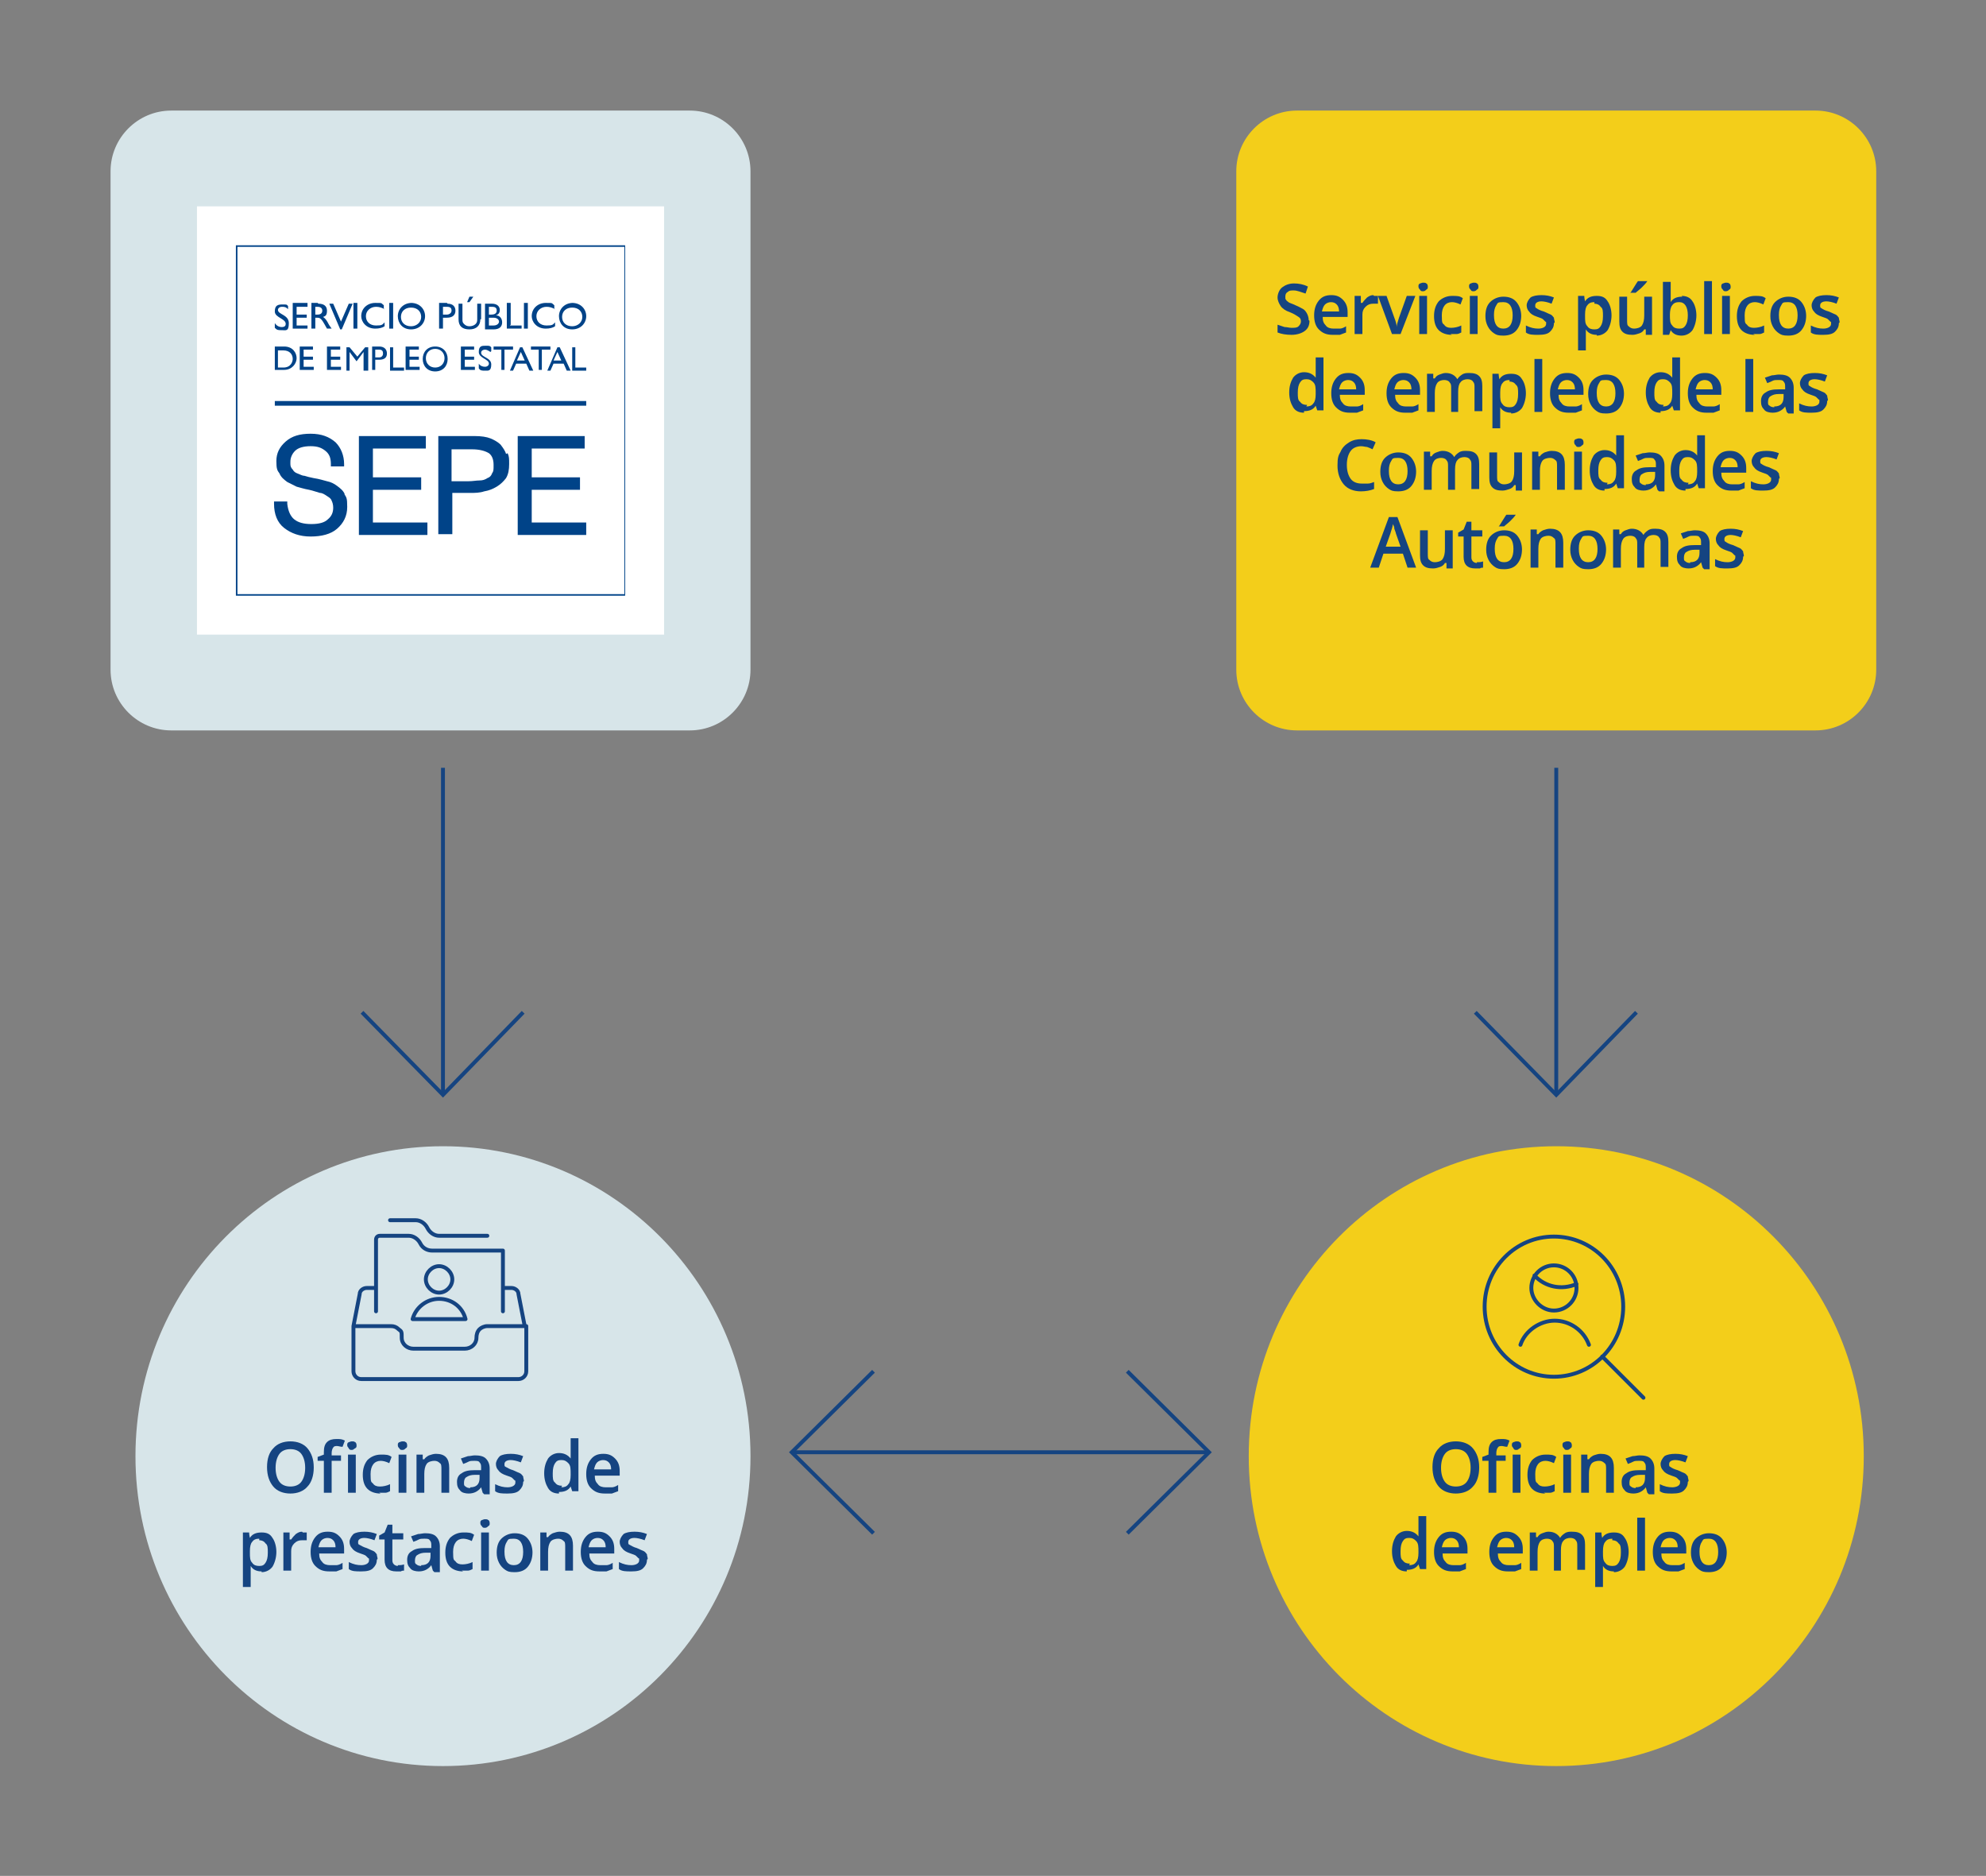 <?xml version="1.0" encoding="UTF-8"?>
<svg xmlns="http://www.w3.org/2000/svg" version="1.1" viewBox="0 0 255.1 240.9">
  <rect x="0" y="0" width="255.1" height="240.9" fill="#808080" stroke="none"/>
  <!-- Generator: Adobe Illustrator 29.6.1, SVG Export Plug-In . SVG Version: 2.1.1 Build 9)  -->
  <defs>
    <style>
      .st0 {
        fill: #154481;
      }

      .st1 {
        fill: #fff;
      }

      .st2 {
        fill: #f3ce1a;
      }

      .st3 {
        fill: #004388;
      }

      .st4 {
        stroke-linecap: round;
        stroke-linejoin: round;
      }

      .st4, .st5 {
        fill: none;
        stroke: #154481;
        stroke-width: .5px;
      }

      .st6 {
        fill: #d7e5e9;
      }

      .st5 {
        stroke-miterlimit: 10;
      }
    </style>
  </defs>
  <g id="Capa_1">
    <path class="st6" d="M22,14.2c-4.3,0-7.8,3.5-7.8,7.8v64c0,4.3,3.5,7.8,7.8,7.8h66.6c4.3,0,7.8-3.5,7.8-7.8V22c0-4.3-3.5-7.8-7.8-7.8H22Z"/>
    <path class="st2" d="M166.6,14.2c-4.3,0-7.8,3.5-7.8,7.8v64c0,4.3,3.5,7.8,7.8,7.8h66.6c4.3,0,7.8-3.5,7.8-7.8V22c0-4.3-3.5-7.8-7.8-7.8h-66.6Z"/>
    <path class="st6" d="M56.9,226.8c21.8,0,39.5-17.8,39.5-39.8s-17.7-39.8-39.5-39.8-39.5,17.8-39.5,39.8,17.7,39.8,39.5,39.8"/>
    <path class="st2" d="M199.9,226.8c21.8,0,39.5-17.8,39.5-39.8s-17.7-39.8-39.5-39.8-39.5,17.8-39.5,39.8,17.7,39.8,39.5,39.8"/>
    <line class="st5" x1="56.9" y1="98.6" x2="56.9" y2="140.6"/>
    <polyline class="st5" points="46.5 130 56.9 140.6 67.2 130"/>
    <line class="st5" x1="199.9" y1="98.6" x2="199.9" y2="140.6"/>
    <polyline class="st5" points="189.5 130 199.9 140.6 210.2 130"/>
    <line class="st5" x1="155.2" y1="186.5" x2="101.7" y2="186.5"/>
    <polyline class="st5" points="112.2 176.1 101.7 186.5 112.2 196.9"/>
    <polyline class="st5" points="144.8 196.9 155.3 186.5 144.8 176.1"/>
    <path class="st4" d="M62.6,170.3c-.4,0-.8.2-1,.4-.3.3-.4.7-.4,1.1,0,.8-.7,1.4-1.5,1.4h-6.6c-.8,0-1.5-.6-1.5-1.4s0-.8-.4-1.1c-.3-.3-.6-.4-1-.4h-4.8v5.8c0,.5.4,1,1,1h20.2c.5,0,1-.4,1-1v-5.8h-5ZM59.8,169.4c-.4-1.6-1.8-2.6-3.4-2.6s-3,1.1-3.4,2.6h6.8ZM56.4,166c.9,0,1.7-.8,1.7-1.7s-.8-1.7-1.7-1.7-1.7.8-1.7,1.7.8,1.7,1.7,1.7ZM67.4,170.3l-.8-4.1c0-.5-.5-.8-.9-.8h-1.1M45.4,170.3l.8-4.1c0-.5.5-.8.9-.8h1.1M62.6,158.7h-6.2c-.6,0-1.2-.4-1.5-1s-.9-1-1.5-1h-3.3M64.6,168.4v-7.8h-9.1c-.6,0-1.2-.3-1.5-.9-.3-.6-.9-1-1.5-1h-3.7c-.3,0-.5.2-.5.5v9.2"/>
    <path class="st4" d="M204.1,172.7c-.7-1.9-2.5-3.1-4.4-3.1s-3.8,1.3-4.4,3.1"/>
    <path class="st4" d="M211.1,179.5l-5.3-5.3M199.6,176.8c4.9,0,8.9-4,8.9-9s-4-9-8.9-9-8.9,4-8.9,9c0,5,4,9,8.9,9ZM199.6,168.3c1.6,0,2.9-1.3,2.9-2.9s-1.3-2.9-2.9-2.9-2.9,1.3-2.9,2.9c0,1.5,1.3,2.9,2.9,2.9ZM197.1,163.8c1.4,1.5,3.5,1.9,5.4,1.1"/>
  </g>
  <g id="CAS">
    <g>
      <path class="st0" d="M40.3,188.5c0,1-.3,1.9-.8,2.4-.5.6-1.3.9-2.2.9s-1.7-.3-2.2-.9c-.5-.6-.8-1.4-.8-2.5s.3-1.9.8-2.4c.5-.6,1.3-.9,2.2-.9s1.7.3,2.2.9.8,1.4.8,2.4ZM35.4,188.5c0,.8.2,1.4.5,1.8.3.4.8.6,1.4.6s1.1-.2,1.4-.6.5-1,.5-1.8-.2-1.4-.5-1.8c-.3-.4-.8-.6-1.4-.6s-1.1.2-1.4.6c-.3.4-.5,1-.5,1.8Z"/>
      <path class="st0" d="M43.8,187.6h-1.2v4.1h-1v-4.1h-.8v-.5l.8-.3v-.3c0-.6.1-1,.4-1.3.3-.3.7-.4,1.2-.4s.7,0,1.1.2l-.3.8c-.3,0-.5-.1-.7-.1s-.4,0-.5.2c-.1.1-.2.4-.2.7v.3h1.2v.8ZM44.6,185.6c0-.2,0-.3.2-.4.1,0,.2-.1.4-.1s.3,0,.4.1c.1,0,.2.2.2.4s0,.3-.2.4-.2.2-.4.2-.3,0-.4-.2-.2-.2-.2-.4ZM45.7,191.7h-1v-4.9h1v4.9Z"/>
      <path class="st0" d="M48.9,191.8c-.7,0-1.3-.2-1.7-.6-.4-.4-.6-1-.6-1.8s.2-1.4.6-1.9c.4-.4,1-.7,1.7-.7s1,0,1.4.3l-.3.8c-.4-.2-.8-.3-1.1-.3-.8,0-1.3.6-1.3,1.7s.1,1,.3,1.2c.2.3.5.4.9.4s.9-.1,1.3-.3v.9c-.2.1-.4.2-.6.2-.2,0-.5,0-.8,0Z"/>
      <path class="st0" d="M51.1,185.6c0-.2,0-.3.2-.4.1,0,.2-.1.4-.1s.3,0,.4.1c.1,0,.2.2.2.4s0,.3-.2.4c-.1.1-.2.2-.4.2s-.3,0-.4-.2c-.1-.1-.2-.2-.2-.4ZM52.2,191.7h-1v-4.9h1v4.9Z"/>
      <path class="st0" d="M57.7,191.7h-1v-3c0-.4,0-.7-.2-.8-.2-.2-.4-.3-.7-.3s-.8.1-1,.4-.3.7-.3,1.3v2.4h-1v-4.9h.8v.6h.2c.1-.2.4-.4.6-.5.3-.1.6-.2.9-.2,1.2,0,1.7.6,1.7,1.8v3.2Z"/>
      <path class="st0" d="M62,191.7l-.2-.7h0c-.2.3-.5.5-.7.6-.2.1-.5.2-.9.2s-.9-.1-1.1-.4c-.3-.3-.4-.6-.4-1.1s.2-.9.6-1.1c.4-.3.9-.4,1.7-.4h.8v-.3c0-.3,0-.5-.2-.7-.1-.2-.4-.2-.7-.2s-.5,0-.7.1-.4.2-.7.3l-.3-.7c.3-.1.6-.2.9-.3.3,0,.6-.1.9-.1.6,0,1.1.1,1.4.4s.5.7.5,1.3v3.3h-.7ZM60.4,191c.4,0,.7-.1.9-.3.2-.2.3-.5.3-.9v-.4h-.6c-.5,0-.8.1-1.1.3-.2.1-.3.4-.3.7s0,.4.2.5c.1.1.3.2.6.2Z"/>
      <path class="st0" d="M67.2,190.3c0,.5-.2.8-.5,1.1-.3.3-.8.4-1.5.4s-1.2,0-1.6-.3v-.9c.6.3,1.1.4,1.6.4s1-.2,1-.6,0-.2-.1-.3-.2-.2-.3-.3-.4-.2-.7-.3c-.6-.2-.9-.4-1.1-.7-.2-.2-.3-.5-.3-.8s.2-.7.5-1c.3-.2.8-.3,1.4-.3s1.1.1,1.6.3l-.3.8c-.5-.2-1-.3-1.3-.3-.5,0-.8.2-.8.5s0,.3.2.4.5.3.9.4c.4.2.7.3.9.4s.3.3.4.4c0,.2.1.4.1.6Z"/>
      <path class="st0" d="M71.8,191.8c-.6,0-1.1-.2-1.4-.7s-.5-1.1-.5-1.9.2-1.4.5-1.9c.3-.4.8-.7,1.4-.7s1.1.2,1.5.7h0c0-.3,0-.6,0-.8v-1.8h1v6.8h-.8l-.2-.6h0c-.3.5-.8.7-1.5.7ZM72.1,191c.4,0,.7-.1.9-.4.2-.2.3-.6.3-1.2h0c0-.8,0-1.2-.3-1.5s-.5-.4-.9-.4-.6.1-.8.4c-.2.3-.3.7-.3,1.3s0,1,.3,1.2c.2.3.5.4.9.4Z"/>
      <path class="st0" d="M77.7,191.8c-.8,0-1.3-.2-1.8-.7-.4-.4-.6-1-.6-1.8s.2-1.4.6-1.9c.4-.5.9-.7,1.6-.7s1.1.2,1.5.6.6.9.6,1.6v.6h-3.2c0,.5.1.8.4,1.1.2.3.6.4,1,.4s.6,0,.8,0c.2,0,.5-.1.8-.3v.8c-.3.1-.5.2-.8.3-.3,0-.6,0-.9,0ZM77.5,187.5c-.3,0-.6.1-.8.3-.2.2-.3.5-.4.9h2.2c0-.4-.1-.7-.3-.9-.2-.2-.4-.3-.8-.3Z"/>
      <path class="st0" d="M33.6,201.8c-.6,0-1.1-.2-1.4-.7h0c0,.4,0,.7,0,.7v2h-1v-7h.8c0,0,0,.3.1.7h0c.3-.5.8-.7,1.5-.7s1.1.2,1.4.7c.3.4.5,1.1.5,1.8s-.2,1.4-.5,1.9c-.3.4-.8.7-1.4.7ZM33.3,197.6c-.4,0-.7.1-.9.4-.2.2-.3.6-.3,1.2v.2c0,.6,0,1,.3,1.3.2.3.5.4.9.4s.6-.1.8-.4.3-.7.3-1.3,0-1-.3-1.2c-.2-.3-.5-.4-.8-.4Z"/>
      <path class="st0" d="M38.9,196.8c.2,0,.4,0,.5,0v1c-.2,0-.4,0-.6,0-.4,0-.7.1-1,.4s-.4.6-.4,1v2.5h-1v-4.9h.8v.9h.2c.2-.3.4-.5.6-.7.3-.2.5-.3.8-.3Z"/>
      <path class="st0" d="M42.3,201.8c-.8,0-1.3-.2-1.8-.7-.4-.4-.6-1-.6-1.8s.2-1.4.6-1.9c.4-.5.9-.7,1.6-.7s1.1.2,1.5.6.6.9.6,1.6v.6h-3.2c0,.5.1.8.4,1.1.2.3.6.4,1,.4s.6,0,.8,0c.2,0,.5-.1.8-.3v.8c-.3.1-.5.2-.8.3-.3,0-.6,0-.9,0ZM42.1,197.5c-.3,0-.6.1-.8.3-.2.2-.3.5-.4.9h2.2c0-.4-.1-.7-.3-.9-.2-.2-.4-.3-.8-.3Z"/>
      <path class="st0" d="M48.4,200.3c0,.5-.2.8-.5,1.1-.3.3-.8.4-1.5.4s-1.2,0-1.6-.3v-.9c.6.3,1.1.4,1.6.4s1-.2,1-.6,0-.2-.1-.3-.2-.2-.3-.3-.4-.2-.7-.3c-.6-.2-.9-.4-1.1-.7-.2-.2-.3-.5-.3-.8s.2-.7.5-1c.3-.2.8-.3,1.4-.3s1.1.1,1.6.3l-.3.8c-.5-.2-1-.3-1.3-.3-.5,0-.8.2-.8.5s0,.3.2.4.5.3.9.4c.4.2.7.3.9.4s.3.3.4.4c0,.2.1.4.1.6Z"/>
      <path class="st0" d="M51.1,201c.3,0,.5,0,.8-.1v.8c-.1,0-.3,0-.4.1-.2,0-.4,0-.6,0-1,0-1.5-.5-1.5-1.5v-2.6h-.7v-.5l.7-.4.4-1h.6v1.1h1.4v.8h-1.4v2.6c0,.2,0,.4.2.6.1.1.3.2.5.2Z"/>
      <path class="st0" d="M55.6,201.7l-.2-.7h0c-.2.3-.5.5-.7.6-.2.1-.5.2-.9.2s-.9-.1-1.1-.4c-.3-.3-.4-.6-.4-1.1s.2-.9.6-1.1c.4-.3.9-.4,1.7-.4h.8v-.3c0-.3,0-.5-.2-.7-.1-.2-.4-.2-.7-.2s-.5,0-.7.1-.4.2-.7.3l-.3-.7c.3-.1.6-.2.9-.3.3,0,.6-.1.9-.1.6,0,1.1.1,1.4.4s.5.7.5,1.3v3.3h-.7ZM54.1,201c.4,0,.7-.1.9-.3.2-.2.3-.5.3-.9v-.4h-.6c-.5,0-.8.1-1.1.3-.2.1-.3.4-.3.7s0,.4.2.5c.1.1.3.2.6.2Z"/>
      <path class="st0" d="M59.5,201.8c-.7,0-1.3-.2-1.7-.6-.4-.4-.6-1-.6-1.8s.2-1.4.6-1.9c.4-.4,1-.7,1.7-.7s1,0,1.4.3l-.3.8c-.4-.2-.8-.3-1.1-.3-.8,0-1.3.6-1.3,1.7s.1,1,.3,1.2c.2.3.5.4.9.4s.9-.1,1.3-.3v.9c-.2.1-.4.2-.6.2-.2,0-.5,0-.8,0Z"/>
      <path class="st0" d="M61.7,195.6c0-.2,0-.3.2-.4.1,0,.2-.1.4-.1s.3,0,.4.1c.1,0,.2.2.2.4s0,.3-.2.4c-.1.1-.2.2-.4.2s-.3,0-.4-.2c-.1-.1-.2-.2-.2-.4ZM62.8,201.7h-1v-4.9h1v4.9Z"/>
      <path class="st0" d="M68.4,199.3c0,.8-.2,1.4-.6,1.9s-1,.7-1.7.7-.9-.1-1.2-.3-.6-.5-.8-.9c-.2-.4-.3-.8-.3-1.3,0-.8.2-1.4.6-1.8.4-.4,1-.7,1.7-.7s1.3.2,1.7.7c.4.5.6,1.1.6,1.8ZM64.8,199.3c0,1.1.4,1.7,1.2,1.7s1.2-.6,1.2-1.7-.4-1.7-1.2-1.7-.7.1-.9.4-.3.7-.3,1.2Z"/>
      <path class="st0" d="M73.6,201.7h-1v-3c0-.4,0-.7-.2-.8-.2-.2-.4-.3-.7-.3s-.8.1-1,.4-.3.7-.3,1.3v2.4h-1v-4.9h.8v.6h.2c.1-.2.4-.4.6-.5.3-.1.6-.2.9-.2,1.2,0,1.7.6,1.7,1.8v3.2Z"/>
      <path class="st0" d="M77,201.8c-.8,0-1.3-.2-1.8-.7-.4-.4-.6-1-.6-1.8s.2-1.4.6-1.9c.4-.5.9-.7,1.6-.7s1.1.2,1.5.6.6.9.6,1.6v.6h-3.2c0,.5.1.8.4,1.1.2.3.6.4,1,.4s.6,0,.8,0c.2,0,.5-.1.8-.3v.8c-.3.1-.5.2-.8.3-.3,0-.6,0-.9,0ZM76.8,197.5c-.3,0-.6.1-.8.3-.2.2-.3.5-.4.9h2.2c0-.4-.1-.7-.3-.9-.2-.2-.4-.3-.8-.3Z"/>
      <path class="st0" d="M83.1,200.3c0,.5-.2.8-.5,1.1-.3.3-.8.4-1.5.4s-1.2,0-1.6-.3v-.9c.6.3,1.1.4,1.6.4s1-.2,1-.6,0-.2-.1-.3-.2-.2-.3-.3-.4-.2-.7-.3c-.6-.2-.9-.4-1.1-.7-.2-.2-.3-.5-.3-.8s.2-.7.5-1c.3-.2.8-.3,1.4-.3s1.1.1,1.6.3l-.3.8c-.5-.2-1-.3-1.3-.3-.5,0-.8.2-.8.5s0,.3.2.4.5.3.9.4c.4.2.7.3.9.4s.3.3.4.4c0,.2.1.4.1.6Z"/>
    </g>
    <g>
      <path class="st0" d="M190,188.5c0,1-.3,1.9-.8,2.4-.5.6-1.3.9-2.2.9s-1.7-.3-2.2-.9c-.5-.6-.8-1.4-.8-2.5s.3-1.9.8-2.4c.5-.6,1.3-.9,2.2-.9s1.7.3,2.2.9.8,1.4.8,2.4ZM185.1,188.5c0,.8.2,1.4.5,1.8.3.4.8.6,1.4.6s1.1-.2,1.4-.6c.3-.4.5-1,.5-1.8s-.2-1.4-.5-1.8c-.3-.4-.8-.6-1.4-.6s-1.1.2-1.4.6c-.3.4-.5,1-.5,1.8Z"/>
      <path class="st0" d="M193.4,187.6h-1.2v4.1h-1v-4.1h-.8v-.5l.8-.3v-.3c0-.6.1-1,.4-1.3.3-.3.7-.4,1.2-.4s.7,0,1.1.2l-.3.8c-.3,0-.5-.1-.7-.1s-.4,0-.5.2c-.1.1-.2.4-.2.7v.3h1.2v.8ZM194.2,185.6c0-.2,0-.3.2-.4.1,0,.2-.1.4-.1s.3,0,.4.1c.1,0,.2.2.2.4s0,.3-.2.4-.2.2-.4.2-.3,0-.4-.2-.2-.2-.2-.4ZM195.3,191.7h-1v-4.9h1v4.9Z"/>
      <path class="st0" d="M198.5,191.8c-.7,0-1.3-.2-1.7-.6-.4-.4-.6-1-.6-1.8s.2-1.4.6-1.9c.4-.4,1-.7,1.7-.7s1,0,1.4.3l-.3.8c-.4-.2-.8-.3-1.1-.3-.8,0-1.3.6-1.3,1.7s.1,1,.3,1.2c.2.3.5.4.9.4s.9-.1,1.3-.3v.9c-.2.1-.4.2-.6.2-.2,0-.5,0-.8,0Z"/>
      <path class="st0" d="M200.7,185.6c0-.2,0-.3.2-.4.1,0,.2-.1.4-.1s.3,0,.4.1c.1,0,.2.2.2.4s0,.3-.2.4c-.1.1-.2.2-.4.2s-.3,0-.4-.2c-.1-.1-.2-.2-.2-.4ZM201.8,191.7h-1v-4.9h1v4.9Z"/>
      <path class="st0" d="M207.3,191.7h-1v-3c0-.4,0-.7-.2-.8-.2-.2-.4-.3-.7-.3s-.8.1-1,.4-.3.7-.3,1.3v2.4h-1v-4.9h.8v.6h.2c.1-.2.4-.4.6-.5.3-.1.6-.2.9-.2,1.2,0,1.7.6,1.7,1.8v3.2Z"/>
      <path class="st0" d="M211.6,191.7l-.2-.7h0c-.2.3-.5.5-.7.6-.2.1-.5.2-.9.2s-.9-.1-1.1-.4c-.3-.3-.4-.6-.4-1.1s.2-.9.6-1.1c.4-.3.9-.4,1.7-.4h.8v-.3c0-.3,0-.5-.2-.7-.1-.2-.4-.2-.7-.2s-.5,0-.7.1-.4.2-.7.3l-.3-.7c.3-.1.6-.2.9-.3.3,0,.6-.1.9-.1.6,0,1.1.1,1.4.4.3.3.5.7.5,1.3v3.3h-.7ZM210.1,191c.4,0,.7-.1.9-.3.2-.2.3-.5.3-.9v-.4h-.6c-.5,0-.8.1-1.1.3-.2.1-.3.4-.3.7s0,.4.2.5c.1.1.3.2.6.2Z"/>
      <path class="st0" d="M216.8,190.3c0,.5-.2.8-.5,1.1-.3.3-.8.4-1.5.4s-1.2,0-1.6-.3v-.9c.6.3,1.1.4,1.6.4s1-.2,1-.6,0-.2-.1-.3-.2-.2-.3-.3-.4-.2-.7-.3c-.6-.2-.9-.4-1.1-.7-.2-.2-.3-.5-.3-.8s.2-.7.5-1c.3-.2.8-.3,1.4-.3s1.1.1,1.6.3l-.3.8c-.5-.2-1-.3-1.3-.3-.5,0-.8.2-.8.5s0,.3.2.4c.1.1.5.3.9.4.4.2.7.3.9.4s.3.3.4.4c0,.2.1.4.1.6Z"/>
      <path class="st0" d="M180.7,201.8c-.6,0-1.1-.2-1.4-.7s-.5-1.1-.5-1.9.2-1.4.5-1.9c.3-.4.8-.7,1.4-.7s1.1.2,1.5.7h0c0-.3,0-.6,0-.8v-1.8h1v6.8h-.8l-.2-.6h0c-.3.5-.8.7-1.5.7ZM181,201c.4,0,.7-.1.9-.4.2-.2.3-.6.3-1.2h0c0-.8,0-1.2-.3-1.5s-.5-.4-.9-.4-.6.1-.8.4c-.2.3-.3.7-.3,1.3s0,1,.3,1.2c.2.3.5.4.9.4Z"/>
      <path class="st0" d="M186.6,201.8c-.8,0-1.3-.2-1.8-.7-.4-.4-.6-1-.6-1.8s.2-1.4.6-1.9c.4-.5.9-.7,1.6-.7s1.1.2,1.5.6.6.9.6,1.6v.6h-3.2c0,.5.1.8.4,1.1.2.3.6.4,1,.4s.6,0,.8,0c.2,0,.5-.1.8-.3v.8c-.3.1-.5.2-.8.3-.3,0-.6,0-.9,0ZM186.4,197.5c-.3,0-.6.1-.8.3-.2.2-.3.5-.4.9h2.2c0-.4-.1-.7-.3-.9-.2-.2-.4-.3-.8-.3Z"/>
      <path class="st0" d="M193.7,201.8c-.8,0-1.3-.2-1.8-.7-.4-.4-.6-1-.6-1.8s.2-1.4.6-1.9c.4-.5.9-.7,1.6-.7s1.1.2,1.5.6.6.9.6,1.6v.6h-3.2c0,.5.1.8.4,1.1.2.3.6.4,1,.4s.6,0,.8,0c.2,0,.5-.1.8-.3v.8c-.3.1-.5.2-.8.3-.3,0-.6,0-.9,0ZM193.5,197.5c-.3,0-.6.1-.8.3-.2.2-.3.5-.4.9h2.2c0-.4-.1-.7-.3-.9-.2-.2-.4-.3-.8-.3Z"/>
      <path class="st0" d="M200.6,201.7h-1v-3c0-.4,0-.6-.2-.8-.1-.2-.4-.3-.7-.3s-.7.1-.9.4c-.2.3-.3.7-.3,1.3v2.4h-1v-4.9h.8v.6h.2c.1-.2.3-.4.6-.5.3-.1.5-.2.8-.2.7,0,1.2.3,1.5.8h0c.1-.2.3-.4.6-.6s.6-.2.9-.2c.6,0,1,.1,1.3.4.3.3.4.7.4,1.3v3.2h-1v-3c0-.4,0-.6-.2-.8-.1-.2-.4-.3-.7-.3s-.7.1-.9.4c-.2.2-.3.6-.3,1.2v2.6Z"/>
      <path class="st0" d="M207.3,201.8c-.6,0-1.1-.2-1.4-.7h0c0,.4,0,.7,0,.7v2h-1v-7h.8c0,0,0,.3.1.7h0c.3-.5.8-.7,1.5-.7s1.1.2,1.4.7c.3.4.5,1.1.5,1.8s-.2,1.4-.5,1.9c-.3.4-.8.7-1.4.7ZM207.1,197.6c-.4,0-.7.1-.9.4-.2.2-.3.6-.3,1.2v.2c0,.6,0,1,.3,1.3.2.3.5.4.9.4s.6-.1.8-.4.3-.7.3-1.3,0-1-.3-1.2c-.2-.3-.5-.4-.8-.4Z"/>
      <path class="st0" d="M211.3,201.7h-1v-6.8h1v6.8Z"/>
      <path class="st0" d="M214.7,201.8c-.8,0-1.3-.2-1.8-.7-.4-.4-.6-1-.6-1.8s.2-1.4.6-1.9c.4-.5.9-.7,1.6-.7s1.1.2,1.5.6.6.9.6,1.6v.6h-3.2c0,.5.1.8.4,1.1.2.3.6.4,1,.4s.6,0,.8,0c.2,0,.5-.1.8-.3v.8c-.3.1-.5.2-.8.3-.3,0-.6,0-.9,0ZM214.5,197.5c-.3,0-.6.1-.8.3-.2.2-.3.5-.4.9h2.2c0-.4-.1-.7-.3-.9-.2-.2-.4-.3-.8-.3Z"/>
      <path class="st0" d="M221.8,199.3c0,.8-.2,1.4-.6,1.9s-1,.7-1.7.7-.9-.1-1.2-.3-.6-.5-.8-.9c-.2-.4-.3-.8-.3-1.3,0-.8.2-1.4.6-1.8.4-.4,1-.7,1.7-.7s1.3.2,1.7.7c.4.5.6,1.1.6,1.8ZM218.3,199.3c0,1.1.4,1.7,1.2,1.7s1.2-.6,1.2-1.7-.4-1.7-1.2-1.7-.7.1-.9.4c-.2.3-.3.7-.3,1.2Z"/>
    </g>
    <g>
      <path class="st0" d="M168.2,41.2c0,.6-.2,1-.6,1.3-.4.3-1,.5-1.7.5s-1.3-.1-1.8-.3v-1c.3.1.6.2.9.3.3,0,.6.1.9.1.4,0,.7,0,.9-.2.2-.2.3-.4.3-.6s0-.4-.3-.6-.6-.4-1.1-.6c-.6-.2-1-.5-1.2-.8s-.4-.7-.4-1.1.2-1,.6-1.3.9-.5,1.5-.5,1.2.1,1.8.4l-.3.9c-.6-.2-1.1-.4-1.5-.4s-.6,0-.8.2c-.2.1-.3.3-.3.6s0,.3.1.4c0,.1.2.2.3.3s.5.2.9.4c.5.2.8.4,1,.5s.4.4.5.6.2.5.2.8Z"/>
      <path class="st0" d="M171.2,43c-.8,0-1.3-.2-1.8-.7-.4-.4-.6-1-.6-1.8s.2-1.4.6-1.9c.4-.5.9-.7,1.6-.7s1.1.2,1.5.6.6.9.6,1.6v.6h-3.2c0,.5.1.8.4,1.1.2.3.6.4,1,.4s.6,0,.8,0c.2,0,.5-.1.8-.3v.8c-.3.1-.5.2-.8.3-.3,0-.6,0-.9,0ZM171,38.8c-.3,0-.6.1-.8.3-.2.2-.3.5-.4.9h2.2c0-.4-.1-.7-.3-.9-.2-.2-.4-.3-.8-.3Z"/>
      <path class="st0" d="M176.5,38c.2,0,.4,0,.5,0v1c-.2,0-.4,0-.6,0-.4,0-.7.1-1,.4-.3.3-.4.6-.4,1v2.5h-1v-4.9h.8v.9h.2c.2-.3.4-.5.6-.7.3-.2.5-.3.8-.3Z"/>
      <path class="st0" d="M178.8,42.9l-1.8-4.9h1.1l1,2.8c.2.5.3.9.3,1.2h0c0-.2.1-.6.3-1.2l1-2.8h1.1l-1.9,4.9h-1.1Z"/>
      <path class="st0" d="M182.2,36.8c0-.2,0-.3.2-.4.1,0,.2-.1.4-.1s.3,0,.4.1c.1,0,.2.2.2.4s0,.3-.2.4c-.1.1-.2.2-.4.2s-.3,0-.4-.2c-.1-.1-.2-.2-.2-.4ZM183.3,42.9h-1v-4.9h1v4.9Z"/>
      <path class="st0" d="M186.5,43c-.7,0-1.3-.2-1.7-.6-.4-.4-.6-1-.6-1.8s.2-1.4.6-1.9c.4-.4,1-.7,1.7-.7s1,0,1.4.3l-.3.8c-.4-.2-.8-.3-1.1-.3-.8,0-1.3.6-1.3,1.7s.1,1,.3,1.2c.2.3.5.4.9.4s.9-.1,1.3-.3v.9c-.2.1-.4.2-.6.2-.2,0-.5,0-.8,0Z"/>
      <path class="st0" d="M188.7,36.8c0-.2,0-.3.2-.4.1,0,.2-.1.4-.1s.3,0,.4.1c.1,0,.2.2.2.4s0,.3-.2.4c-.1.1-.2.2-.4.2s-.3,0-.4-.2c-.1-.1-.2-.2-.2-.4ZM189.8,42.9h-1v-4.9h1v4.9Z"/>
      <path class="st0" d="M195.4,40.5c0,.8-.2,1.4-.6,1.9s-1,.7-1.7.7-.9-.1-1.2-.3-.6-.5-.8-.9c-.2-.4-.3-.8-.3-1.3,0-.8.2-1.4.6-1.8.4-.4,1-.7,1.7-.7s1.3.2,1.7.7c.4.5.6,1.1.6,1.8ZM191.9,40.5c0,1.1.4,1.7,1.2,1.7s1.2-.6,1.2-1.7-.4-1.7-1.2-1.7-.7.1-.9.4c-.2.3-.3.7-.3,1.2Z"/>
      <path class="st0" d="M199.6,41.5c0,.5-.2.8-.5,1.1-.3.3-.8.4-1.5.4s-1.2,0-1.6-.3v-.9c.6.3,1.1.4,1.6.4s1-.2,1-.6,0-.2-.1-.3-.2-.2-.3-.3-.4-.2-.7-.3c-.6-.2-.9-.4-1.1-.7-.2-.2-.3-.5-.3-.8s.2-.7.5-1c.3-.2.8-.3,1.4-.3s1.1.1,1.6.3l-.3.8c-.5-.2-1-.3-1.3-.3-.5,0-.8.2-.8.5s0,.3.2.4c.1.1.5.3.9.4.4.2.7.3.9.4s.3.3.4.4c0,.2.1.4.1.6Z"/>
      <path class="st0" d="M205.1,43c-.6,0-1.1-.2-1.4-.7h0c0,.4,0,.7,0,.7v2h-1v-7h.8c0,0,0,.3.1.7h0c.3-.5.8-.7,1.5-.7s1.1.2,1.4.7c.3.4.5,1.1.5,1.8s-.2,1.4-.5,1.9c-.3.4-.8.7-1.4.7ZM204.8,38.8c-.4,0-.7.1-.9.4-.2.2-.3.6-.3,1.2v.2c0,.6,0,1,.3,1.3.2.3.5.4.9.4s.6-.1.8-.4.3-.7.3-1.3,0-1-.3-1.2c-.2-.3-.5-.4-.8-.4Z"/>
      <path class="st0" d="M211.4,42.9v-.6h-.2c-.1.2-.3.4-.6.5-.3.1-.6.2-.9.2-.6,0-1-.1-1.3-.4s-.4-.7-.4-1.3v-3.2h1v3c0,.4,0,.7.2.8.2.2.4.3.7.3s.8-.1,1-.4c.2-.3.3-.7.3-1.3v-2.4h1v4.9h-.8ZM209.5,37.5h0c.2-.3.3-.5.5-.8.2-.3.3-.5.4-.6h1.2c-.2.3-.4.5-.7.8-.3.3-.6.5-.8.7h-.7Z"/>
      <path class="st0" d="M216,38c.6,0,1.1.2,1.4.7.3.4.5,1.1.5,1.8s-.2,1.4-.5,1.9c-.3.4-.8.7-1.4.7s-1.1-.2-1.4-.7h0l-.2.6h-.8v-6.8h1v1.6c0,.1,0,.3,0,.5s0,.4,0,.5h0c.3-.5.8-.7,1.5-.7ZM215.7,38.8c-.4,0-.7.1-.9.4-.2.2-.3.7-.3,1.2h0c0,.7,0,1.1.3,1.4.2.3.5.4.9.4s.6-.1.8-.4c.2-.3.3-.7.3-1.3,0-1.1-.4-1.7-1.1-1.7Z"/>
      <path class="st0" d="M219.9,42.9h-1v-6.8h1v6.8Z"/>
      <path class="st0" d="M221.1,36.8c0-.2,0-.3.2-.4.1,0,.2-.1.4-.1s.3,0,.4.1c.1,0,.2.2.2.4s0,.3-.2.4c-.1.1-.2.2-.4.2s-.3,0-.4-.2c-.1-.1-.2-.2-.2-.4ZM222.2,42.9h-1v-4.9h1v4.9Z"/>
      <path class="st0" d="M225.4,43c-.7,0-1.3-.2-1.7-.6-.4-.4-.6-1-.6-1.8s.2-1.4.6-1.9c.4-.4,1-.7,1.7-.7s1,0,1.4.3l-.3.8c-.4-.2-.8-.3-1.1-.3-.8,0-1.3.6-1.3,1.7s.1,1,.3,1.2c.2.3.5.4.9.4s.9-.1,1.3-.3v.9c-.2.1-.4.2-.6.2-.2,0-.5,0-.8,0Z"/>
      <path class="st0" d="M232,40.5c0,.8-.2,1.4-.6,1.9s-1,.7-1.7.7-.9-.1-1.2-.3-.6-.5-.8-.9c-.2-.4-.3-.8-.3-1.3,0-.8.2-1.4.6-1.8.4-.4,1-.7,1.7-.7s1.3.2,1.7.7c.4.5.6,1.1.6,1.8ZM228.5,40.5c0,1.1.4,1.7,1.2,1.7s1.2-.6,1.2-1.7-.4-1.7-1.2-1.7-.7.1-.9.4c-.2.3-.3.7-.3,1.2Z"/>
      <path class="st0" d="M236.2,41.5c0,.5-.2.8-.5,1.1-.3.3-.8.4-1.5.4s-1.2,0-1.6-.3v-.9c.6.3,1.1.4,1.6.4s1-.2,1-.6,0-.2-.1-.3-.2-.2-.3-.3-.4-.2-.7-.3c-.6-.2-.9-.4-1.1-.7-.2-.2-.3-.5-.3-.8s.2-.7.5-1c.3-.2.8-.3,1.4-.3s1.1.1,1.6.3l-.3.8c-.5-.2-1-.3-1.3-.3-.5,0-.8.2-.8.5s0,.3.2.4c.1.1.5.3.9.4.4.2.7.3.9.4s.3.3.4.4c0,.2.1.4.1.6Z"/>
      <path class="st0" d="M167.5,53c-.6,0-1.1-.2-1.4-.7s-.5-1.1-.5-1.9.2-1.4.5-1.9c.3-.4.8-.7,1.4-.7s1.1.2,1.5.7h0c0-.3,0-.6,0-.8v-1.8h1v6.8h-.8l-.2-.6h0c-.3.5-.8.7-1.5.7ZM167.8,52.2c.4,0,.7-.1.9-.4.2-.2.3-.6.3-1.2h0c0-.8,0-1.2-.3-1.5s-.5-.4-.9-.4-.6.1-.8.4c-.2.3-.3.7-.3,1.3s0,1,.3,1.2c.2.3.5.4.9.4Z"/>
      <path class="st0" d="M173.4,53c-.8,0-1.3-.2-1.8-.7-.4-.4-.6-1-.6-1.8s.2-1.4.6-1.9c.4-.5.9-.7,1.6-.7s1.1.2,1.5.6.6.9.6,1.6v.6h-3.2c0,.5.1.8.4,1.1.2.3.6.4,1,.4s.6,0,.8,0c.2,0,.5-.1.8-.3v.8c-.3.1-.5.2-.8.3-.3,0-.6,0-.9,0ZM173.2,48.8c-.3,0-.6.1-.8.3-.2.2-.3.5-.4.9h2.2c0-.4-.1-.7-.3-.9-.2-.2-.4-.3-.8-.3Z"/>
      <path class="st0" d="M180.5,53c-.8,0-1.3-.2-1.8-.7-.4-.4-.6-1-.6-1.8s.2-1.4.6-1.9c.4-.5.9-.7,1.6-.7s1.1.2,1.5.6.6.9.6,1.6v.6h-3.2c0,.5.1.8.4,1.1.2.3.6.4,1,.4s.6,0,.8,0c.2,0,.5-.1.8-.3v.8c-.3.1-.5.2-.8.3-.3,0-.6,0-.9,0ZM180.3,48.8c-.3,0-.6.1-.8.3-.2.2-.3.5-.4.9h2.2c0-.4-.1-.7-.3-.9-.2-.2-.4-.3-.8-.3Z"/>
      <path class="st0" d="M187.4,52.9h-1v-3c0-.4,0-.6-.2-.8-.1-.2-.4-.3-.7-.3s-.7.1-.9.4c-.2.3-.3.7-.3,1.3v2.4h-1v-4.9h.8v.6h.2c.1-.2.3-.4.6-.5.3-.1.5-.2.8-.2.7,0,1.2.3,1.5.8h0c.1-.2.3-.4.6-.6s.6-.2.9-.2c.6,0,1,.1,1.3.4.3.3.4.7.4,1.3v3.2h-1v-3c0-.4,0-.6-.2-.8-.1-.2-.4-.3-.7-.3s-.7.1-.9.4c-.2.2-.3.6-.3,1.2v2.6Z"/>
      <path class="st0" d="M194.1,53c-.6,0-1.1-.2-1.4-.7h0c0,.4,0,.7,0,.7v2h-1v-7h.8c0,0,0,.3.1.7h0c.3-.5.8-.7,1.5-.7s1.1.2,1.4.7c.3.4.5,1.1.5,1.8s-.2,1.4-.5,1.9c-.3.4-.8.7-1.4.7ZM193.9,48.8c-.4,0-.7.1-.9.4-.2.2-.3.6-.3,1.2v.2c0,.6,0,1,.3,1.3.2.3.5.4.9.4s.6-.1.8-.4.3-.7.3-1.3,0-1-.3-1.2c-.2-.3-.5-.4-.8-.4Z"/>
      <path class="st0" d="M198.1,52.9h-1v-6.8h1v6.8Z"/>
      <path class="st0" d="M201.5,53c-.8,0-1.3-.2-1.8-.7-.4-.4-.6-1-.6-1.8s.2-1.4.6-1.9c.4-.5.9-.7,1.6-.7s1.1.2,1.5.6.6.9.6,1.6v.6h-3.2c0,.5.1.8.4,1.1.2.3.6.4,1,.4s.6,0,.8,0c.2,0,.5-.1.8-.3v.8c-.3.1-.5.2-.8.3-.3,0-.6,0-.9,0ZM201.3,48.8c-.3,0-.6.1-.8.3-.2.2-.3.5-.4.9h2.2c0-.4-.1-.7-.3-.9-.2-.2-.4-.3-.8-.3Z"/>
      <path class="st0" d="M208.6,50.5c0,.8-.2,1.4-.6,1.9s-1,.7-1.7.7-.9-.1-1.2-.3-.6-.5-.8-.9c-.2-.4-.3-.8-.3-1.3,0-.8.2-1.4.6-1.8.4-.4,1-.7,1.7-.7s1.3.2,1.7.7c.4.5.6,1.1.6,1.8ZM205.1,50.5c0,1.1.4,1.7,1.2,1.7s1.2-.6,1.2-1.7-.4-1.7-1.2-1.7-.7.1-.9.4c-.2.3-.3.7-.3,1.2Z"/>
      <path class="st0" d="M213.3,53c-.6,0-1.1-.2-1.4-.7s-.5-1.1-.5-1.9.2-1.4.5-1.9c.3-.4.8-.7,1.4-.7s1.1.2,1.5.7h0c0-.3,0-.6,0-.8v-1.8h1v6.8h-.8l-.2-.6h0c-.3.5-.8.7-1.5.7ZM213.6,52.2c.4,0,.7-.1.9-.4.2-.2.3-.6.3-1.2h0c0-.8,0-1.2-.3-1.5s-.5-.4-.9-.4-.6.1-.8.4c-.2.3-.3.7-.3,1.3s0,1,.3,1.2c.2.3.5.4.9.4Z"/>
      <path class="st0" d="M219.2,53c-.8,0-1.3-.2-1.8-.7-.4-.4-.6-1-.6-1.8s.2-1.4.6-1.9c.4-.5.9-.7,1.6-.7s1.1.2,1.5.6.6.9.6,1.6v.6h-3.2c0,.5.1.8.4,1.1.2.3.6.4,1,.4s.6,0,.8,0c.2,0,.5-.1.8-.3v.8c-.3.1-.5.2-.8.3-.3,0-.6,0-.9,0ZM219,48.8c-.3,0-.6.1-.8.3-.2.2-.3.5-.4.9h2.2c0-.4-.1-.7-.3-.9-.2-.2-.4-.3-.8-.3Z"/>
      <path class="st0" d="M225.2,52.9h-1v-6.8h1v6.8Z"/>
      <path class="st0" d="M229.5,52.9l-.2-.7h0c-.2.3-.5.5-.7.6-.2.1-.5.2-.9.2s-.9-.1-1.1-.4c-.3-.3-.4-.6-.4-1.1s.2-.9.6-1.1c.4-.3.9-.4,1.7-.4h.8v-.3c0-.3,0-.5-.2-.7-.1-.2-.4-.2-.7-.2s-.5,0-.7.1-.4.2-.7.3l-.3-.7c.3-.1.6-.2.9-.3.3,0,.6-.1.9-.1.6,0,1.1.1,1.4.4.3.3.5.7.5,1.3v3.3h-.7ZM227.9,52.2c.4,0,.7-.1.9-.3.2-.2.3-.5.3-.9v-.4h-.6c-.5,0-.8.1-1.1.3-.2.1-.3.4-.3.7s0,.4.2.5c.1.1.3.2.6.2Z"/>
      <path class="st0" d="M234.7,51.5c0,.5-.2.8-.5,1.1-.3.3-.8.4-1.5.4s-1.2,0-1.6-.3v-.9c.6.3,1.1.4,1.6.4s1-.2,1-.6,0-.2-.1-.3-.2-.2-.3-.3-.4-.2-.7-.3c-.6-.2-.9-.4-1.1-.7-.2-.2-.3-.5-.3-.8s.2-.7.5-1c.3-.2.8-.3,1.4-.3s1.1.1,1.6.3l-.3.8c-.5-.2-1-.3-1.3-.3-.5,0-.8.2-.8.5s0,.3.2.4c.1.1.5.3.9.4.4.2.7.3.9.4s.3.3.4.4c0,.2.1.4.1.6Z"/>
      <path class="st0" d="M174.9,57.3c-.6,0-1.1.2-1.4.6s-.5,1-.5,1.8.2,1.4.5,1.8c.3.4.8.6,1.4.6s.5,0,.8,0c.3,0,.5-.1.8-.2v.9c-.5.2-1.1.3-1.7.3-.9,0-1.7-.3-2.2-.9-.5-.6-.8-1.4-.8-2.4s.1-1.3.4-1.8c.2-.5.6-.9,1.1-1.2s1-.4,1.6-.4,1.3.1,1.8.4l-.4.9c-.2-.1-.4-.2-.7-.3-.2,0-.5-.1-.8-.1Z"/>
      <path class="st0" d="M181.9,60.5c0,.8-.2,1.4-.6,1.9s-1,.7-1.7.7-.9-.1-1.2-.3-.6-.5-.8-.9c-.2-.4-.3-.8-.3-1.3,0-.8.2-1.4.6-1.8.4-.4,1-.7,1.7-.7s1.3.2,1.7.7c.4.5.6,1.1.6,1.8ZM178.4,60.5c0,1.1.4,1.7,1.2,1.7s1.2-.6,1.2-1.7-.4-1.7-1.2-1.7-.7.1-.9.4c-.2.3-.3.7-.3,1.2Z"/>
      <path class="st0" d="M187,62.9h-1v-3c0-.4,0-.6-.2-.8-.1-.2-.4-.3-.7-.3s-.7.1-.9.4c-.2.3-.3.7-.3,1.3v2.4h-1v-4.9h.8v.6h.2c.1-.2.3-.4.6-.5.3-.1.5-.2.8-.2.7,0,1.2.3,1.5.8h0c.1-.2.3-.4.6-.6s.6-.2.9-.2c.6,0,1,.1,1.3.4.3.3.4.7.4,1.3v3.2h-1v-3c0-.4,0-.6-.2-.8-.1-.2-.4-.3-.7-.3s-.7.1-.9.4c-.2.2-.3.6-.3,1.2v2.6Z"/>
      <path class="st0" d="M194.7,62.9v-.6h-.2c-.1.2-.3.4-.6.5-.3.1-.6.2-.9.2-.6,0-1-.1-1.3-.4s-.4-.7-.4-1.3v-3.2h1v3c0,.4,0,.7.2.8.2.2.4.3.7.3s.8-.1,1-.4c.2-.3.3-.7.3-1.3v-2.4h1v4.9h-.8Z"/>
      <path class="st0" d="M201,62.9h-1v-3c0-.4,0-.7-.2-.8-.2-.2-.4-.3-.7-.3s-.8.1-1,.4-.3.7-.3,1.3v2.4h-1v-4.9h.8v.6h.2c.1-.2.4-.4.6-.5.3-.1.6-.2.9-.2,1.2,0,1.7.6,1.7,1.8v3.2Z"/>
      <path class="st0" d="M202.2,56.8c0-.2,0-.3.2-.4.1,0,.2-.1.4-.1s.3,0,.4.1c.1,0,.2.2.2.4s0,.3-.2.4c-.1.1-.2.2-.4.2s-.3,0-.4-.2c-.1-.1-.2-.2-.2-.4ZM203.2,62.9h-1v-4.9h1v4.9Z"/>
      <path class="st0" d="M206.1,63c-.6,0-1.1-.2-1.4-.7s-.5-1.1-.5-1.9.2-1.4.5-1.9c.3-.4.8-.7,1.4-.7s1.1.2,1.5.7h0c0-.3,0-.6,0-.8v-1.8h1v6.8h-.8l-.2-.6h0c-.3.5-.8.7-1.5.7ZM206.4,62.2c.4,0,.7-.1.9-.4.2-.2.3-.6.3-1.2h0c0-.8,0-1.2-.3-1.5s-.5-.4-.9-.4-.6.1-.8.4c-.2.3-.3.7-.3,1.3s0,1,.3,1.2c.2.3.5.4.9.4Z"/>
      <path class="st0" d="M212.9,62.9l-.2-.7h0c-.2.3-.5.5-.7.6-.2.1-.5.2-.9.2s-.9-.1-1.1-.4c-.3-.3-.4-.6-.4-1.1s.2-.9.6-1.1c.4-.3.9-.4,1.7-.4h.8v-.3c0-.3,0-.5-.2-.7-.1-.2-.4-.2-.7-.2s-.5,0-.7.1-.4.2-.7.3l-.3-.7c.3-.1.6-.2.9-.3.3,0,.6-.1.9-.1.6,0,1.1.1,1.4.4.3.3.5.7.5,1.3v3.3h-.7ZM211.4,62.2c.4,0,.7-.1.9-.3.2-.2.3-.5.3-.9v-.4h-.6c-.5,0-.8.1-1.1.3-.2.1-.3.4-.3.7s0,.4.2.5c.1.1.3.2.6.2Z"/>
      <path class="st0" d="M216.5,63c-.6,0-1.1-.2-1.4-.7s-.5-1.1-.5-1.9.2-1.4.5-1.9c.3-.4.8-.7,1.4-.7s1.1.2,1.5.7h0c0-.3,0-.6,0-.8v-1.8h1v6.8h-.8l-.2-.6h0c-.3.5-.8.7-1.5.7ZM216.8,62.2c.4,0,.7-.1.9-.4.2-.2.3-.6.3-1.2h0c0-.8,0-1.2-.3-1.5s-.5-.4-.9-.4-.6.1-.8.4c-.2.3-.3.7-.3,1.3s0,1,.3,1.2c.2.3.5.4.9.4Z"/>
      <path class="st0" d="M222.4,63c-.8,0-1.3-.2-1.8-.7-.4-.4-.6-1-.6-1.8s.2-1.4.6-1.9c.4-.5.9-.7,1.6-.7s1.1.2,1.5.6.6.9.6,1.6v.6h-3.2c0,.5.1.8.4,1.1.2.3.6.4,1,.4s.6,0,.8,0c.2,0,.5-.1.8-.3v.8c-.3.1-.5.2-.8.3-.3,0-.6,0-.9,0ZM222.2,58.8c-.3,0-.6.1-.8.3-.2.2-.3.5-.4.9h2.2c0-.4-.1-.7-.3-.9-.2-.2-.4-.3-.8-.3Z"/>
      <path class="st0" d="M228.5,61.5c0,.5-.2.8-.5,1.1-.3.3-.8.4-1.5.4s-1.2,0-1.6-.3v-.9c.6.3,1.1.4,1.6.4s1-.2,1-.6,0-.2-.1-.3-.2-.2-.3-.3-.4-.2-.7-.3c-.6-.2-.9-.4-1.1-.7-.2-.2-.3-.5-.3-.8s.2-.7.5-1c.3-.2.8-.3,1.4-.3s1.1.1,1.6.3l-.3.8c-.5-.2-1-.3-1.3-.3-.5,0-.8.2-.8.5s0,.3.2.4c.1.1.5.3.9.4.4.2.7.3.9.4s.3.3.4.4c0,.2.1.4.1.6Z"/>
      <path class="st0" d="M180.8,72.9l-.6-1.8h-2.5l-.6,1.8h-1.1l2.4-6.5h1.1l2.4,6.5h-1.1ZM179.9,70.2l-.6-1.7c0-.1-.1-.3-.2-.6,0-.3-.1-.4-.2-.6,0,.4-.2.8-.3,1.2l-.6,1.7h1.9Z"/>
      <path class="st0" d="M185.8,72.9v-.6h-.2c-.1.2-.3.4-.6.5-.3.1-.6.2-.9.2-.6,0-1-.1-1.3-.4s-.4-.7-.4-1.3v-3.2h1v3c0,.4,0,.7.2.8.2.2.4.3.7.3s.8-.1,1-.4c.2-.3.3-.7.3-1.3v-2.4h1v4.9h-.8Z"/>
      <path class="st0" d="M189.7,72.2c.3,0,.5,0,.8-.1v.8c-.1,0-.3,0-.4.1-.2,0-.4,0-.6,0-1,0-1.5-.5-1.5-1.5v-2.6h-.7v-.5l.7-.4.4-1h.6v1.1h1.4v.8h-1.4v2.6c0,.2,0,.4.2.6.1.1.3.2.5.2Z"/>
      <path class="st0" d="M195.5,70.5c0,.8-.2,1.4-.6,1.9s-1,.7-1.7.7-.9-.1-1.2-.3-.6-.5-.8-.9c-.2-.4-.3-.8-.3-1.3,0-.8.2-1.4.6-1.8.4-.4,1-.7,1.7-.7s1.3.2,1.7.7c.4.5.6,1.1.6,1.8ZM192,70.5c0,1.1.4,1.7,1.2,1.7s1.2-.6,1.2-1.7-.4-1.7-1.2-1.7-.7.1-.9.4c-.2.3-.3.7-.3,1.2ZM192.6,67.5h0c.2-.3.3-.5.5-.8.2-.3.3-.5.4-.6h1.2c-.2.3-.4.5-.7.8-.3.3-.6.5-.8.7h-.7Z"/>
      <path class="st0" d="M200.8,72.9h-1v-3c0-.4,0-.7-.2-.8-.2-.2-.4-.3-.7-.3s-.8.1-1,.4-.3.7-.3,1.3v2.4h-1v-4.9h.8v.6h.2c.1-.2.4-.4.6-.5.3-.1.6-.2.9-.2,1.2,0,1.7.6,1.7,1.8v3.2Z"/>
      <path class="st0" d="M206.3,70.5c0,.8-.2,1.4-.6,1.9s-1,.7-1.7.7-.9-.1-1.2-.3-.6-.5-.8-.9c-.2-.4-.3-.8-.3-1.3,0-.8.2-1.4.6-1.8.4-.4,1-.7,1.7-.7s1.3.2,1.7.7c.4.5.6,1.1.6,1.8ZM202.8,70.5c0,1.1.4,1.7,1.2,1.7s1.2-.6,1.2-1.7-.4-1.7-1.2-1.7-.7.1-.9.4c-.2.3-.3.7-.3,1.2Z"/>
      <path class="st0" d="M211.3,72.9h-1v-3c0-.4,0-.6-.2-.8-.1-.2-.4-.3-.7-.3s-.7.1-.9.4c-.2.3-.3.7-.3,1.3v2.4h-1v-4.9h.8v.6h.2c.1-.2.3-.4.6-.5.3-.1.5-.2.8-.2.7,0,1.2.3,1.5.8h0c.1-.2.3-.4.6-.6s.6-.2.9-.2c.6,0,1,.1,1.3.4.3.3.4.7.4,1.3v3.2h-1v-3c0-.4,0-.6-.2-.8-.1-.2-.4-.3-.7-.3s-.7.1-.9.4c-.2.2-.3.6-.3,1.2v2.6Z"/>
      <path class="st0" d="M218.7,72.9l-.2-.7h0c-.2.3-.5.5-.7.6-.2.1-.5.2-.9.2s-.9-.1-1.1-.4c-.3-.3-.4-.6-.4-1.1s.2-.9.6-1.1c.4-.3.9-.4,1.7-.4h.8v-.3c0-.3,0-.5-.2-.7-.1-.2-.4-.2-.7-.2s-.5,0-.7.1-.4.2-.7.3l-.3-.7c.3-.1.6-.2.9-.3.3,0,.6-.1.9-.1.6,0,1.1.1,1.4.4.3.3.5.7.5,1.3v3.3h-.7ZM217.1,72.2c.4,0,.7-.1.9-.3.2-.2.3-.5.3-.9v-.4h-.6c-.5,0-.8.1-1.1.3-.2.1-.3.4-.3.7s0,.4.2.5c.1.1.3.2.6.2Z"/>
      <path class="st0" d="M223.9,71.5c0,.5-.2.8-.5,1.1-.3.3-.8.4-1.5.4s-1.2,0-1.6-.3v-.9c.6.3,1.1.4,1.6.4s1-.2,1-.6,0-.2-.1-.3-.2-.2-.3-.3-.4-.2-.7-.3c-.6-.2-.9-.4-1.1-.7-.2-.2-.3-.5-.3-.8s.2-.7.5-1c.3-.2.8-.3,1.4-.3s1.1.1,1.6.3l-.3.8c-.5-.2-1-.3-1.3-.3-.5,0-.8.2-.8.5s0,.3.2.4c.1.1.5.3.9.4.4.2.7.3.9.4s.3.3.4.4c0,.2.1.4.1.6Z"/>
    </g>
    <rect class="st1" x="25.3" y="26.5" width="60" height="55"/>
    <path class="st3" d="M80.3,76.5H30.3V31.5h50v45ZM30.5,76.3h49.7V31.7H30.5v44.7Z"/>
    <g>
      <path class="st3" d="M44.3,63.5c-.2-.5-.6-.8-1-1.1-.4-.3-.8-.5-1.3-.6-.4-.1-1-.3-1.7-.4-.5-.1-.9-.2-1.2-.3-.3,0-.6-.2-.9-.3-.3-.1-.5-.3-.6-.5-.2-.2-.3-.4-.3-.7,0-.1,0-.2,0-.3,0-.5.2-1,.6-1.4.4-.4,1.1-.6,2-.6s1.4.2,1.9.6c.5.4.7.9.7,1.7v.3h1.7v-.3c0-1.1-.4-2.1-1.1-2.8-.8-.7-1.8-1.1-3.2-1.1s-2.4.3-3.2,1c-.8.7-1.2,1.5-1.2,2.5s.1,1.2.4,1.6c.2.5.6.8,1,1.1.4.2.8.4,1.2.6.4.1,1,.3,1.6.4.5.1,1,.3,1.4.4.3,0,.6.2.9.4.3.2.5.3.6.6.1.2.2.5.2.9,0,.6-.2,1.1-.7,1.5-.4.4-1.1.6-2.1.6s-1.7-.2-2.2-.6c-.5-.4-.8-1.1-.9-2v-.3h-1.7v.3c0,1.3.4,2.4,1.3,3.1.9.7,2,1.1,3.4,1.1s2.6-.3,3.4-1c.8-.7,1.3-1.6,1.3-2.8s-.1-1.2-.4-1.7Z"/>
      <polygon class="st3" points="47.9 67.1 47.9 62.9 54.1 62.9 54.1 61.3 47.9 61.3 47.9 57.6 54.7 57.6 54.7 56 46.1 56 46.1 68.7 54.9 68.7 54.9 67.1 47.9 67.1"/>
      <path class="st3" d="M65,58.3c-.1-.4-.4-.8-.7-1.2-.3-.3-.8-.6-1.3-.8-.5-.2-1.2-.3-2-.3h-4.7v12.6h1.8v-5.3h2.3c.6,0,1.2,0,1.8-.2.6-.1,1.1-.3,1.6-.6.5-.3.9-.7,1.2-1.1.3-.5.4-1.1.4-1.8s0-1-.2-1.4ZM60.3,61.8h-2.3v-4.1h2.6c1,0,1.7.2,2.2.5.4.3.6.8.6,1.5s0,.8-.2,1.1c-.1.3-.3.5-.6.6-.3.2-.6.3-1,.3-.4,0-.9.1-1.4.1Z"/>
      <polygon class="st3" points="68.3 67.1 68.3 62.9 74.5 62.9 74.5 61.3 68.3 61.3 68.3 57.6 75.1 57.6 75.1 56 66.5 56 66.5 68.7 75.3 68.7 75.3 67.1 68.3 67.1"/>
    </g>
    <rect class="st3" x="35.3" y="51.5" width="40" height=".6"/>
    <g>
      <path class="st3" d="M37,39.7c-.3-.3-.5-.3-.8-.3s-.5.2-.5.4c0,.6,1.4.6,1.4,1.7s-.4.9-.9.9-.6,0-.9-.3v-.6c.2.3.5.5.9.5s.5-.2.5-.4c0-.7-1.4-.8-1.4-1.6s.4-.9,1-.9.5,0,.7.2v.5Z"/>
      <path class="st3" d="M39.5,39.4h-1.4v1h1.3v.4h-1.3v1h1.4v.4h-1.9v-3.3h1.9v.4Z"/>
      <path class="st3" d="M40.9,39c.7,0,1.1.3,1.1.9s-.2.7-.5.8c.3.2.5.5.7.9.1.2.2.3.4.6h-.6l-.4-.7c-.4-.7-.6-.7-.9-.7h-.2v1.4h-.5v-3.3h.8ZM40.5,40.4h.3c.5,0,.6-.3.6-.5,0-.3-.2-.5-.6-.5h-.3v1Z"/>
      <path class="st3" d="M43.7,42.3h0l-1.4-3.3h.5l1,2.3,1-2.3h.5l-1.4,3.3Z"/>
      <path class="st3" d="M45.9,42.2h-.5v-3.3h.5v3.3Z"/>
      <path class="st3" d="M49.4,39.7c-.4-.2-.7-.3-1.1-.3-.7,0-1.3.5-1.3,1.2s.5,1.2,1.3,1.2.8-.1,1.1-.4v.5c-.3.2-.7.3-1.2.3-1.2,0-1.8-.9-1.8-1.6,0-1,.8-1.7,1.8-1.7s.7,0,1.1.3v.5Z"/>
      <path class="st3" d="M50.5,42.2h-.5v-3.3h.5v3.3Z"/>
      <path class="st3" d="M52.8,38.9c1.1,0,1.8.8,1.8,1.7s-.7,1.7-1.8,1.7-1.7-.8-1.7-1.7.7-1.7,1.8-1.7ZM52.8,41.9c.7,0,1.3-.5,1.3-1.2s-.5-1.2-1.3-1.2-1.3.5-1.3,1.2.5,1.2,1.3,1.2Z"/>
      <path class="st3" d="M57.5,39c.7,0,1,.4,1,.9s-.3.9-1.1.9h-.5v1.4h-.5v-3.3h1ZM56.9,40.4h.5c.3,0,.6-.2.6-.5s-.1-.5-.6-.5h-.5v1Z"/>
      <path class="st3" d="M61.7,41c0,.8-.5,1.3-1.4,1.3s-1.4-.4-1.4-1.3v-2h.5v1.9c0,.4,0,.5.2.7.2.2.4.3.7.3s.6-.1.8-.3c.2-.2.2-.4.2-.7v-1.9h.5v2ZM60.8,38.1l-.5.7h-.3l.3-.7h.5Z"/>
      <path class="st3" d="M62.3,39h.9c.7,0,1,.4,1,.8s-.2.6-.5.7h0c.5,0,.8.4.8.9s-.3.9-1.1.9h-1.1v-3.3ZM62.8,40.4h.3c.5,0,.7-.2.7-.5s-.1-.5-.6-.5h-.4v1ZM62.8,41.8h.6c.5,0,.7-.3.7-.5s-.2-.5-.7-.5h-.6v1Z"/>
      <path class="st3" d="M65.5,41.8h1.5v.4h-1.9v-3.3h.5v2.8Z"/>
      <path class="st3" d="M67.8,42.2h-.5v-3.3h.5v3.3Z"/>
      <path class="st3" d="M71.3,39.7c-.4-.2-.7-.3-1.1-.3-.7,0-1.3.5-1.3,1.2s.5,1.2,1.3,1.2.8-.1,1.1-.4v.5c-.3.2-.7.3-1.2.3-1.2,0-1.8-.9-1.8-1.6,0-1,.8-1.7,1.8-1.7s.7,0,1.1.3v.5Z"/>
      <path class="st3" d="M73.5,38.9c1.1,0,1.8.8,1.8,1.7s-.7,1.7-1.8,1.7-1.7-.8-1.7-1.7.7-1.7,1.8-1.7ZM73.5,41.9c.7,0,1.3-.5,1.3-1.2s-.5-1.2-1.3-1.2-1.3.5-1.3,1.2.5,1.2,1.3,1.2Z"/>
    </g>
    <g>
      <path class="st3" d="M35.3,44.5h1.2c1.1,0,1.6.8,1.6,1.5s-.6,1.5-1.6,1.5h-1.2v-3ZM35.7,47.2h.7c1,0,1.2-.8,1.2-1.1,0-.6-.4-1.1-1.2-1.1h-.7v2.2Z"/>
      <path class="st3" d="M40.3,44.9h-1.3v.9h1.2v.4h-1.2v.9h1.3v.4h-1.8v-3h1.7v.4Z"/>
      <path class="st3" d="M43.8,44.9h-1.3v.9h1.2v.4h-1.2v.9h1.3v.4h-1.8v-3h1.7v.4Z"/>
      <path class="st3" d="M47.1,47.6h-.4v-2.4h0l-.9,1.2h0l-.9-1.2h0v2.4h-.4v-3h.4l1,1.2,1-1.2h.4v3Z"/>
      <path class="st3" d="M48.7,44.5c.7,0,1,.4,1,.9s-.3.8-1,.8h-.5v1.3h-.4v-3h.9ZM48.2,45.9h.5c.3,0,.5-.2.5-.5s-.1-.5-.5-.5h-.5v.9Z"/>
      <path class="st3" d="M50.5,47.2h1.4v.4h-1.8v-3h.4v2.6Z"/>
      <path class="st3" d="M53.9,44.9h-1.3v.9h1.2v.4h-1.2v.9h1.3v.4h-1.8v-3h1.7v.4Z"/>
      <path class="st3" d="M55.9,44.5c1,0,1.6.7,1.6,1.6s-.6,1.6-1.6,1.6-1.6-.7-1.6-1.6.6-1.6,1.6-1.6ZM55.9,47.2c.7,0,1.2-.5,1.2-1.2s-.5-1.2-1.2-1.2-1.2.5-1.2,1.2.5,1.2,1.2,1.2Z"/>
      <path class="st3" d="M61,44.9h-1.3v.9h1.2v.4h-1.2v.9h1.3v.4h-1.8v-3h1.7v.4Z"/>
      <path class="st3" d="M63,45.2c-.3-.2-.5-.3-.7-.3s-.5.1-.5.4c0,.6,1.3.6,1.3,1.5s-.4.8-.8.8-.6,0-.8-.3v-.6c.2.3.5.4.8.4s.5-.2.5-.4c0-.6-1.3-.7-1.3-1.5s.4-.8.9-.8.5,0,.7.2v.5Z"/>
      <path class="st3" d="M65.8,44.9h-1v2.6h-.4v-2.6h-1v-.4h2.5v.4Z"/>
      <path class="st3" d="M68.4,47.6h-.4l-.4-.9h-1.3l-.4.9h-.4l1.3-3h.3l1.4,3ZM66.5,46.3h.9l-.5-1.1-.5,1.1Z"/>
      <path class="st3" d="M70.6,44.9h-1v2.6h-.4v-2.6h-1v-.4h2.5v.4Z"/>
      <path class="st3" d="M73.2,47.6h-.4l-.4-.9h-1.3l-.4.9h-.4l1.3-3h.3l1.4,3ZM71.2,46.3h.9l-.5-1.1-.5,1.1Z"/>
      <path class="st3" d="M73.9,47.2h1.4v.4h-1.8v-3h.4v2.6Z"/>
    </g>
  </g>
</svg>